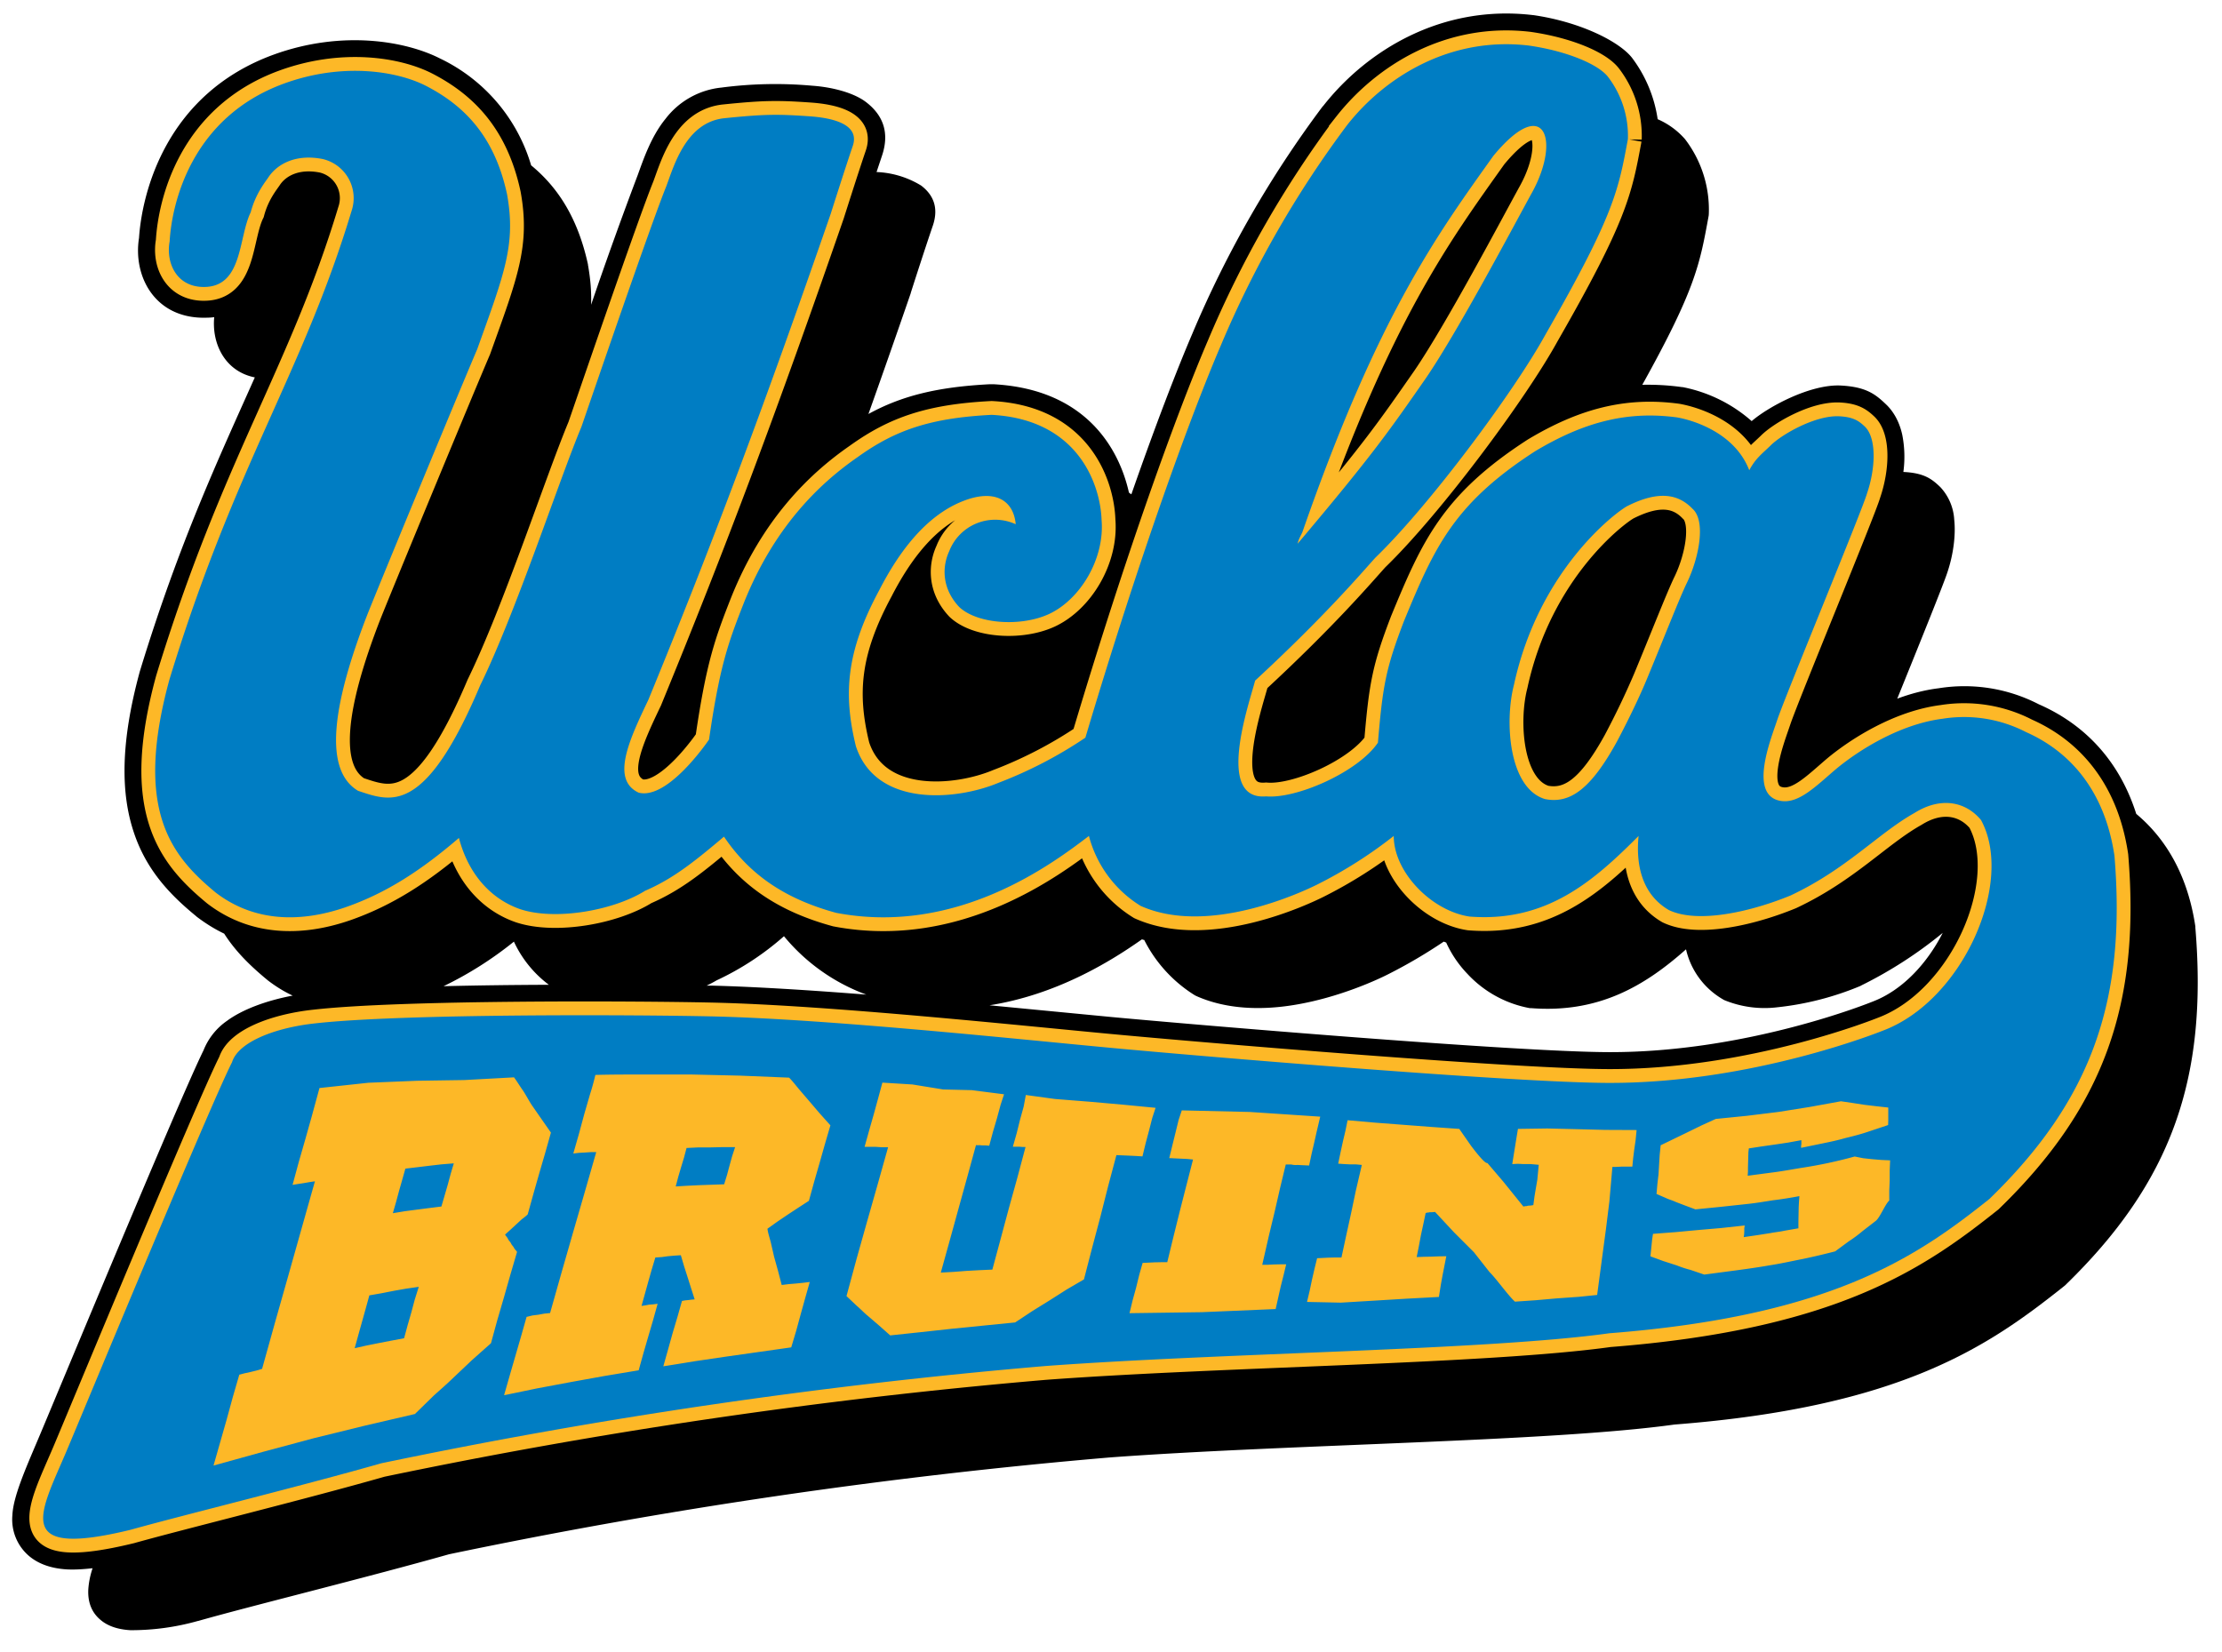 <svg xmlns="http://www.w3.org/2000/svg" xml:space="preserve" style="fill-rule:evenodd;clip-rule:evenodd;stroke-miterlimit:1.4;" viewBox="0 0 156 116"><path d="m79.43 34.71-.09-.06-.08-.06c-.7-3.12-3.05-7.27-9.53-7.61h-.22c-3.72.19-6.22.82-8.54 2.09a863.1 863.1 0 0 0 2.97-8.48v-.01c0-.02 1.03-3.22 1.56-4.76.42-1.27 0-2.16-.83-2.79a6.49 6.49 0 0 0-3.13-.95l.38-1.14c.58-1.71 0-2.92-1.13-3.78-.9-.68-2.45-1.05-3.75-1.14a29.1 29.1 0 0 0-6.4.13 5.66 5.66 0 0 0-3.92 2.2c-1.03 1.26-1.58 2.94-1.95 3.95a295.3 295.3 0 0 0-3.27 9.1c.03-.89-.04-1.79-.22-2.8v-.03c-.72-3.3-2.14-5.44-3.99-6.96a12.11 12.11 0 0 0-6.39-7.5c-2.39-1.22-6.86-2.02-11.67-.28-7.6 2.76-9.26 9.74-9.47 12.88-.42 2.64 1.05 5.54 4.44 5.6.3 0 .58 0 .84-.04-.18 1.86.75 3.81 2.85 4.23-2.53 5.68-5.3 11.57-8.05 20.57l-.01.03c-1.43 5.2-1.3 8.68-.47 11.24.87 2.71 2.55 4.47 4.42 6l.03.03c.62.47 1.26.87 1.93 1.19.83 1.3 1.9 2.32 3.04 3.26l.01.01c.56.43 1.15.8 1.76 1.08-1.86.35-3.54.98-4.61 1.77a4.57 4.57 0 0 0-1.65 2.07c-1.73 3.5-10.64 25.02-11.62 27.32-.9 2.12-1.74 4.03-1.8 5.32a3.37 3.37 0 0 0 1.18 2.88c.55.46 1.37.85 2.62.93.5.03 1.1 0 1.83-.08a5.86 5.86 0 0 0-.3 1.47c-.05.92.24 1.64.85 2.15.44.38 1.1.67 2.1.73a17.2 17.2 0 0 0 4.75-.65h.02c3.5-1 11.99-3.09 17.6-4.68a387.28 387.28 0 0 1 46.4-6.8c12.58-.93 30.97-1.1 39.64-2.31 16-1.24 22.1-5.54 27.32-9.69l.1-.08c7.48-7.25 10.03-14.53 9.15-25.12v-.08c-.6-4.03-2.4-6.45-4.15-7.91-1.57-4.93-5-6.89-6.85-7.7a11.37 11.37 0 0 0-7.03-1.12c-.98.12-1.96.38-2.9.73 1.6-3.95 3.3-8.16 3.53-8.9.4-1.2.59-2.57.47-3.68a3.65 3.65 0 0 0-.97-2.27c-.6-.58-1.14-1-2.6-1.07a8 8 0 0 0-.08-2.62c-.2-.9-.6-1.61-1.12-2.11-.75-.72-1.4-1.25-3.22-1.34-2.14-.09-5.07 1.5-6.23 2.5a10.32 10.32 0 0 0-4.86-2.39h-.05c-.94-.13-1.86-.18-2.77-.16 3.75-6.74 4.04-8.48 4.66-11.87l.01-.11a8.13 8.13 0 0 0-1.67-5.27 5.4 5.4 0 0 0-1.92-1.4 9.42 9.42 0 0 0-1.8-4.31c-.88-1.13-3.6-2.52-6.94-3h-.02c-6.4-.76-11.67 2.48-14.73 6.39l-.02.01a75.4 75.4 0 0 0-9.16 15.97c-1.1 2.57-2.58 6.41-4.28 11.28ZM136.4 65.5a29.9 29.9 0 0 1-5.73 3.7l-.05.03a20.77 20.77 0 0 1-5.84 1.5 7.43 7.43 0 0 1-3.74-.51l-.1-.06a5.47 5.47 0 0 1-2.57-3.5c-2.9 2.58-6.15 4.5-10.88 4.13h-.09a7.91 7.91 0 0 1-4.38-2.41 7.86 7.86 0 0 1-1.49-2.2h-.01l-.16-.06a35.7 35.7 0 0 1-3.88 2.28c-.64.33-3.42 1.65-6.64 2.17-2.26.37-4.72.32-6.85-.63l-.1-.05-.08-.05A9.75 9.75 0 0 1 80.33 66L80.3 66l-.13-.04c-2.32 1.64-6.07 3.9-10.7 4.63l8.63.83c5.92.55 28.35 2.45 34.88 2.46 9.72.02 18.37-3.5 18.47-3.54 2.12-.8 3.86-2.7 4.95-4.85Zm-75.58 4.34a13.54 13.54 0 0 1-5.78-4.1 19.7 19.7 0 0 1-4.73 3.1c-.22.13-.45.25-.7.37h.4c3.06.08 6.89.32 10.81.63Zm-22.3-.7a7.98 7.98 0 0 1-2.44-3.02 25.57 25.57 0 0 1-4.94 3.13c2.4-.06 4.94-.09 7.38-.1Z"></path><path d="M97.85 58.7c0 2.54 2.65 5.26 5.32 5.66 5.39.42 8.68-2.46 11.87-5.66-.2 2.02.23 4.09 2.12 5.2 2.04.98 5.78.12 8.55-1.02 3.94-1.85 6.17-4.38 8.71-5.8 1.84-1.15 3.58-.8 4.66.5 2.37 4.33-1.24 12.65-6.86 14.78-.13.05-9.14 3.7-19.24 3.68-6.57 0-29.13-1.91-35.08-2.47-6.13-.57-19.8-2.02-27.93-2.2-5.38-.12-21.7-.2-27.84.49-2.8.3-5.4 1.3-5.84 2.73-1.54 3.02-10.64 25-11.63 27.33-1.85 4.36-3.83 7.53 4.51 5.5 3.49-.98 12-3.07 17.6-4.67a389.1 389.1 0 0 1 46.63-6.83c12.57-.93 30.95-1.1 39.59-2.3 15.63-1.22 21.6-5.38 26.68-9.43 7.18-6.96 9.62-13.95 8.78-24.1-.86-5.77-4.4-7.88-6.2-8.68a9.49 9.49 0 0 0-5.87-.94c-3 .38-5.91 2.22-7.5 3.55-1.36 1.16-2.55 2.38-3.78 2.23-2.43-.3-.75-4.4-.32-5.71.64-1.88 5.98-14.75 6.3-15.9.6-1.75.68-3.87-.15-4.68-.42-.4-.8-.68-1.82-.73-1.7-.07-4.05 1.3-4.8 2.05-.59.58-1.04.88-1.5 1.74-1-2.6-3.87-3.5-5.07-3.71-3.43-.46-6.47.28-9.97 2.38-5.72 3.7-7.07 6.76-9.2 11.92-1.28 3.34-1.49 4.53-1.83 8.54-1.4 2.07-5.73 3.96-7.85 3.77-3.56.3-1.23-6.4-.77-8.13.02-.07 0 .06 0 0 4.87-4.5 7.41-7.49 8.44-8.63 3.79-3.66 9.75-11.67 11.95-15.68 4.82-8.4 5.11-10.1 5.78-13.71a6.81 6.81 0 0 0-1.41-4.39c-.7-.88-2.9-1.8-5.54-2.18-5.53-.66-10.1 2.2-12.76 5.58a73.26 73.26 0 0 0-8.88 15.5c-2.13 4.97-5.7 14.78-9.5 27.52a30.09 30.09 0 0 1-6.13 3.18c-2.95 1.23-8.57 1.72-9.98-2.58-.9-3.68-.68-6.65 1.64-10.96 1.4-2.73 3.3-5.24 5.87-6.25 2.24-.89 3.56-.06 3.71 1.62a3.46 3.46 0 0 0-4.67 1.9c-.45.96-.6 2.52.7 3.91 1.27 1.2 4.32 1.41 6.3.5 2.2-1.02 3.92-3.88 3.7-6.59-.07-2.33-1.51-7.07-7.72-7.4-4.28.22-6.76 1.06-9.41 2.97-2.79 1.93-5.89 5-7.98 10.22-1.1 2.8-1.7 4.43-2.45 9.61 0 0-2.86 4.26-4.94 3.73-1.98-.92-.65-3.73.68-6.52 4.5-10.96 8.12-20.6 12.8-34.12 0 0 1.02-3.22 1.55-4.77.53-1.56-1.5-1.97-2.98-2.08-2.27-.16-3.2-.16-6.03.13-2.71.28-3.55 3.37-4.09 4.8-1.1 2.72-5.22 14.76-5.95 16.87-1.6 3.83-4.6 13.03-7.11 18.16-3.9 9.22-6.3 8.15-8.57 7.4-2.42-1.44-1.85-5.94.66-12.4 1.27-3.17 6.77-16.44 7.7-18.6 1.92-5.35 2.73-7.36 2.1-10.88-.88-4.1-3.02-6.24-5.69-7.62-2.03-1.04-5.84-1.66-9.95-.17-6.55 2.38-7.9 8.46-8.05 11.09-.27 1.47.45 3.16 2.33 3.2 2.82.06 2.48-3.45 3.36-5.24.36-1.36 1.06-2.17 1.27-2.5.62-.9 1.91-1.62 3.8-1.24a2.82 2.82 0 0 1 2.01 3.65c-3.44 11.4-8.15 17.73-12.78 32.88-2.52 9.2.13 12.4 3.25 14.98 2.57 1.97 5.75 2.18 9.1 1.03 2.87-1 5.3-2.58 7.97-4.87.73 2.77 2.45 4.37 4.33 5.01 2.45.8 6.52.09 8.74-1.3 2.04-.88 3.55-2.13 5.54-3.8 1.8 2.67 4.28 4.37 7.88 5.35 8.51 1.62 15.23-3.49 17.74-5.4a8.21 8.21 0 0 0 3.63 4.91c4.77 2.14 11.4-1 12.4-1.5a31.44 31.44 0 0 0 5.37-3.41Zm6.99-47.75c3.63-4.4 4.73-1.09 2.73 2.55-1.17 2.12-5.19 9.75-7.48 13.09-2.42 3.47-3.58 5.2-9 11.58.1-.39.3-.66.37-.87 5.3-15.23 9.5-20.89 13.38-26.35Zm10.8 36.69a56.96 56.96 0 0 1-2.13 4.45c-1.83 3.31-3.28 4.37-5.04 4.03-2.55-.78-2.85-5.45-2.18-8.03 1.75-8.08 7.13-12.11 7.95-12.55 2.18-1.1 3.57-.87 4.58.18.97.85.46 3.45-.38 5.19-.47.95-1.65 3.96-2.8 6.73Z" style="fill:none;fill-rule:nonzero;stroke:rgb(253,184,39);stroke-width:1.94px;"></path><path d="M97.85 58.7c0 2.54 2.65 5.26 5.32 5.66 5.39.42 8.68-2.46 11.87-5.66-.2 2.02.23 4.09 2.12 5.2 2.04.98 5.78.12 8.55-1.02 3.94-1.85 6.17-4.38 8.71-5.8 1.84-1.15 3.58-.8 4.66.5 2.37 4.33-1.24 12.65-6.86 14.78-.13.05-9.14 3.7-19.24 3.68-6.57 0-29.13-1.91-35.08-2.47-6.13-.57-19.8-2.02-27.93-2.2-5.38-.12-21.7-.2-27.84.49-2.8.3-5.4 1.3-5.84 2.73-1.54 3.02-10.64 25-11.63 27.33-1.85 4.36-3.83 7.53 4.51 5.5 3.49-.98 12-3.07 17.6-4.67a389.1 389.1 0 0 1 46.63-6.83c12.57-.93 30.95-1.1 39.59-2.3 15.63-1.22 21.6-5.38 26.68-9.43 7.18-6.96 9.62-13.95 8.78-24.1-.86-5.77-4.4-7.88-6.2-8.68a9.49 9.49 0 0 0-5.87-.94c-3 .38-5.91 2.22-7.5 3.55-1.36 1.16-2.55 2.38-3.78 2.23-2.43-.3-.75-4.4-.32-5.71.64-1.88 5.98-14.75 6.3-15.9.6-1.75.68-3.87-.15-4.68-.42-.4-.8-.68-1.82-.73-1.7-.07-4.05 1.3-4.8 2.05-.59.58-1.04.88-1.5 1.74-1-2.6-3.87-3.5-5.07-3.71-3.43-.46-6.47.28-9.97 2.38-5.72 3.7-7.07 6.76-9.2 11.92-1.28 3.34-1.49 4.53-1.83 8.54-1.4 2.07-5.73 3.96-7.85 3.77-3.56.3-1.23-6.4-.77-8.13.02-.07 0 .06 0 0 4.87-4.5 7.41-7.49 8.44-8.63 3.79-3.66 9.75-11.67 11.95-15.68 4.82-8.4 5.11-10.1 5.78-13.71a6.81 6.81 0 0 0-1.41-4.39c-.7-.88-2.9-1.8-5.54-2.18-5.53-.66-10.1 2.2-12.76 5.58a73.26 73.26 0 0 0-8.88 15.5c-2.13 4.97-5.7 14.78-9.5 27.52a30.09 30.09 0 0 1-6.13 3.18c-2.95 1.23-8.57 1.72-9.98-2.58-.9-3.68-.68-6.65 1.64-10.96 1.4-2.73 3.3-5.24 5.87-6.25 2.24-.89 3.56-.06 3.71 1.62a3.46 3.46 0 0 0-4.67 1.9c-.45.96-.6 2.52.7 3.91 1.27 1.2 4.32 1.41 6.3.5 2.2-1.02 3.92-3.88 3.7-6.59-.07-2.33-1.51-7.07-7.72-7.4-4.28.22-6.76 1.06-9.41 2.97-2.79 1.93-5.89 5-7.98 10.22-1.1 2.8-1.7 4.43-2.45 9.61 0 0-2.86 4.26-4.94 3.73-1.98-.92-.65-3.73.68-6.52 4.5-10.96 8.12-20.6 12.8-34.12 0 0 1.02-3.22 1.55-4.77.53-1.56-1.5-1.97-2.98-2.08-2.27-.16-3.2-.16-6.03.13-2.71.28-3.55 3.37-4.09 4.8-1.1 2.72-5.22 14.76-5.95 16.87-1.6 3.83-4.6 13.03-7.11 18.16-3.9 9.22-6.3 8.15-8.57 7.4-2.42-1.44-1.85-5.94.66-12.4 1.27-3.17 6.77-16.44 7.7-18.6 1.92-5.35 2.73-7.36 2.1-10.88-.88-4.1-3.02-6.24-5.69-7.62-2.03-1.04-5.84-1.66-9.95-.17-6.55 2.38-7.9 8.46-8.05 11.09-.27 1.47.45 3.16 2.33 3.2 2.82.06 2.48-3.45 3.36-5.24.36-1.36 1.06-2.17 1.27-2.5.62-.9 1.91-1.62 3.8-1.24a2.82 2.82 0 0 1 2.01 3.65c-3.44 11.4-8.15 17.73-12.78 32.88-2.52 9.2.13 12.4 3.25 14.98 2.57 1.97 5.75 2.18 9.1 1.03 2.87-1 5.3-2.58 7.97-4.87.73 2.77 2.45 4.37 4.33 5.01 2.45.8 6.52.09 8.74-1.3 2.04-.88 3.55-2.13 5.54-3.8 1.8 2.67 4.28 4.37 7.88 5.35 8.51 1.62 15.23-3.49 17.74-5.4a8.21 8.21 0 0 0 3.63 4.91c4.77 2.14 11.4-1 12.4-1.5a31.44 31.44 0 0 0 5.37-3.41m6.99-47.75c3.63-4.4 4.73-1.09 2.73 2.55-1.17 2.12-5.19 9.74-7.48 13.08-2.42 3.47-3.58 5.2-8.99 11.6.09-.4.3-.68.36-.88 5.3-15.23 9.5-20.9 13.38-26.35m10.8 36.69c-.88 2.13-2.13 4.45-2.13 4.45-1.82 3.31-3.28 4.37-5.04 4.02-2.55-.77-2.85-5.44-2.18-8.02 1.75-8.08 7.14-12.11 7.95-12.55 2.18-1.1 3.57-.87 4.58.18.97.85.46 3.45-.38 5.19-.47.95-1.65 3.96-2.8 6.73" style="fill:rgb(0,125,195);fill-rule:nonzero;"></path><path d="M45.2 75.45c-1.1 0-2.3 0-3.4.03-.1.43-.24.94-.38 1.37l-.4 1.38-.37 1.37-.4 1.4.4-.05.4-.02.43-.03h.38l-.81 2.82-.82 2.83-.81 2.82-.8 2.83-.4.04-.44.08-.4.05-.41.1-.38 1.34-.4 1.38-.4 1.38-.4 1.4 2.32-.48 2.4-.45 2.33-.42 2.4-.4.33-1.19.34-1.17.34-1.16.32-1.15-.32.04-.27.02-.27.05-.27.04.24-.86.23-.83.24-.85.26-.86.45-.03.43-.06.45-.04.46-.03.23.78.25.78.24.76.25.78-.23.02-.23.03-.21.02-.22.04-.32 1.13-.34 1.14-.32 1.15-.33 1.17 2.23-.36 2.24-.33 2.26-.32 2.25-.32.35-1.17.31-1.14.32-1.15.32-1.13-.5.06-.5.05-.48.04-.49.06-.26-1-.27-.97-.23-1c-.07-.29-.2-.66-.24-.98l.7-.5.74-.5.73-.48.74-.48.37-1.34.38-1.32.38-1.34.38-1.3-.76-.85-.7-.82-.72-.84c-.23-.27-.47-.59-.72-.84l-3.42-.14-3.4-.08H45.2Zm-9.12.2-3.48.19-3.32.05-3.42.14-3.43.37-.54 1.98-.45 1.6-.46 1.6-.44 1.62.37-.06.4-.06.4-.07.4-.06-.93 3.29-.93 3.3-.93 3.28-.92 3.3-.4.12-.41.1-.41.09-.38.1-.45 1.55-.44 1.61-.46 1.61-.46 1.61 3.5-.97 3.54-.95 3.54-.87 3.56-.83 1.33-1.3c.4-.36.94-.83 1.33-1.21l1.33-1.26 1.35-1.2.44-1.61.47-1.61.46-1.62.46-1.57c-.04-.08-.18-.2-.22-.3-.04-.09-.17-.2-.2-.3-.05-.1-.18-.22-.22-.32-.02-.07-.15-.2-.2-.3l.4-.36.4-.37.38-.35c.1-.07.33-.25.41-.34l.4-1.44.41-1.44.42-1.44.4-1.42-.67-.96-.66-.95c-.2-.3-.42-.72-.63-1.04-.21-.29-.43-.66-.64-.94Zm25.87.37-.3 1.11-.31 1.13-.32 1.12-.32 1.15h.79l.43.03h.43l-.73 2.6-.74 2.6-.74 2.63-.71 2.62.73.69c.25.21.52.5.77.7l.78.67.79.7 2.16-.23 2.2-.24 2.2-.22 2.21-.22 1.21-.8 1.21-.75 1.21-.77 1.2-.7.57-2.2.58-2.18.55-2.17.58-2.18.45.02.47.02.42.02.49.03.22-.91.24-.9.23-.9.23-.7-2.28-.22-2.25-.2-2.53-.2-2.05-.28-.15.81-.26.94-.23.93-.27.95h.44l.23.02H72l-.57 2.14-.6 2.16-.58 2.16-.58 2.15-.91.04-.9.05-.91.07-.9.05.62-2.23.62-2.25.62-2.24.61-2.23c.06 0 .16.02.22 0l.23.02h.23l.25.02.26-.97.28-.95.26-.96.24-.73-2.26-.29-2.02-.05-2.15-.35-2.12-.13Zm67.3 1.3v.01l-2.2.4-2.2.35-2.2.27-2.19.22-.99.45-.94.46-.97.47-.97.47-.07.69-.08 1.35-.08.68-.06.7.65.28c.2.1.5.18.7.28l.68.26.7.26 1.8-.18 1.86-.2c.58-.06 1.22-.17 1.8-.26.59-.07 1.27-.18 1.84-.29l-.03.4-.02.38-.02 1.06v.42l-.98.17c-.3.07-.64.1-.95.16l-.95.15-.96.14.03-.2.01-.22v-.2l.03-.2-1.63.18-1.62.14-1.61.15-1.58.12-.06.4-.08.8-.04.38.9.33.96.31c.3.12.63.23.95.31l.97.33 2.27-.3c.74-.1 1.6-.22 2.32-.35.74-.11 1.58-.3 2.3-.44.73-.15 1.57-.35 2.3-.54l.95-.7c.31-.2.68-.47.97-.72l.93-.72c.29-.22.66-1.17.95-1.43v-.7l.03-.71v-.71l.03-.7-.64-.03-.6-.05-.65-.07-.6-.12a32.19 32.19 0 0 1-3.76.8c-.6.1-1.26.22-1.86.3l-1.89.25.02-.3v-.3l.03-1.05.03-.27.91-.14.92-.13.93-.14.93-.17v.27l-.02.14v.13l1.55-.32c.5-.1 1.05-.22 1.53-.36.5-.12 1.05-.26 1.53-.42l1.5-.5.01-.32v-.91l-.82-.09-.84-.1-.84-.13-.82-.12Zm-46.28.65-.22.66-.22.9-.22.89-.22.9.4.02.42.02.43.02.42.04-.46 1.79-.46 1.8-.45 1.81-.44 1.81h-.43l-.46.01-.42.02-.42.02-.24.85-.22.9-.24.87-.22.91 5.08-.07 5.18-.22.18-.8.18-.8.2-.79.18-.75h-.44l-.43.01-.41.02h-.4l.47-2.06.4-1.66.38-1.66.4-1.66h.4c.1.03.3.05.4.03l.4.02.44.02.17-.8.18-.77.18-.8.25-1.06-4.96-.33-4.76-.11Zm11.64.69-.15.74-.18.76-.17.78-.16.77.41.03.4.02h.42l.43.04-.42 1.8-.33 1.57-.34 1.55-.34 1.58h-.45l-.45.01-.4.02-.41.02-.18.73-.18.78-.16.76-.19.8 2.38.05 2.33-.14 2.31-.14 2.24-.12.14-.88.12-.66.13-.66.13-.66-.54.01-.52.02-.53.01-.49.02.16-.8.14-.75.17-.78.16-.76.13-.04c.04.02.14-.02.17-.02h.16l.2-.02 1.33 1.43 1.4 1.4 1.1 1.4c.44.42 1.31 1.65 1.78 2.07l1.46-.1 1.48-.13 1.55-.11 1.28-.13.36-2.7.26-1.94.24-1.93.21-2.42h.2l.42-.02h.78l.06-.61.08-.63.09-.62.07-.71-2.2-.01-1.97-.05-2.1-.05-2.06.03-.1.6-.1.62-.1.62-.1.63.4-.02.4.02h.5l.56.05-.1 1.05-.1.58-.1.6-.08.6-.18.03-.17.01c-.04 0-.15.05-.19.03l-.16.03-1.42-1.76-1.11-1.3c-.15.08-.8-.75-1.14-1.2l-.83-1.19-1.98-.14-1.97-.15-1.96-.15-1.93-.17Zm-43.9 1.89h.9l-.21.64-.18.65-.18.67-.2.65-.87.03-.85.03-.84.04-.84.05.18-.68.2-.68.2-.66.18-.68.83-.04h.84l.84-.02Zm-18.85 1.14-.22.74-.21.78-.44 1.51-.88.11-.85.11-.84.11-.84.14.23-.8.21-.78.22-.77.22-.78.84-.1.83-.1.86-.1.87-.07Zm-2.46 8.67-.28.89-.24.9-.26.9-.25.92-.9.17-.88.17-.85.17-.84.19.26-.94.26-.93.26-.93.25-.91.86-.15.86-.17.85-.15.9-.13Z" style="fill:rgb(253,184,39);fill-rule:nonzero;"></path></svg>